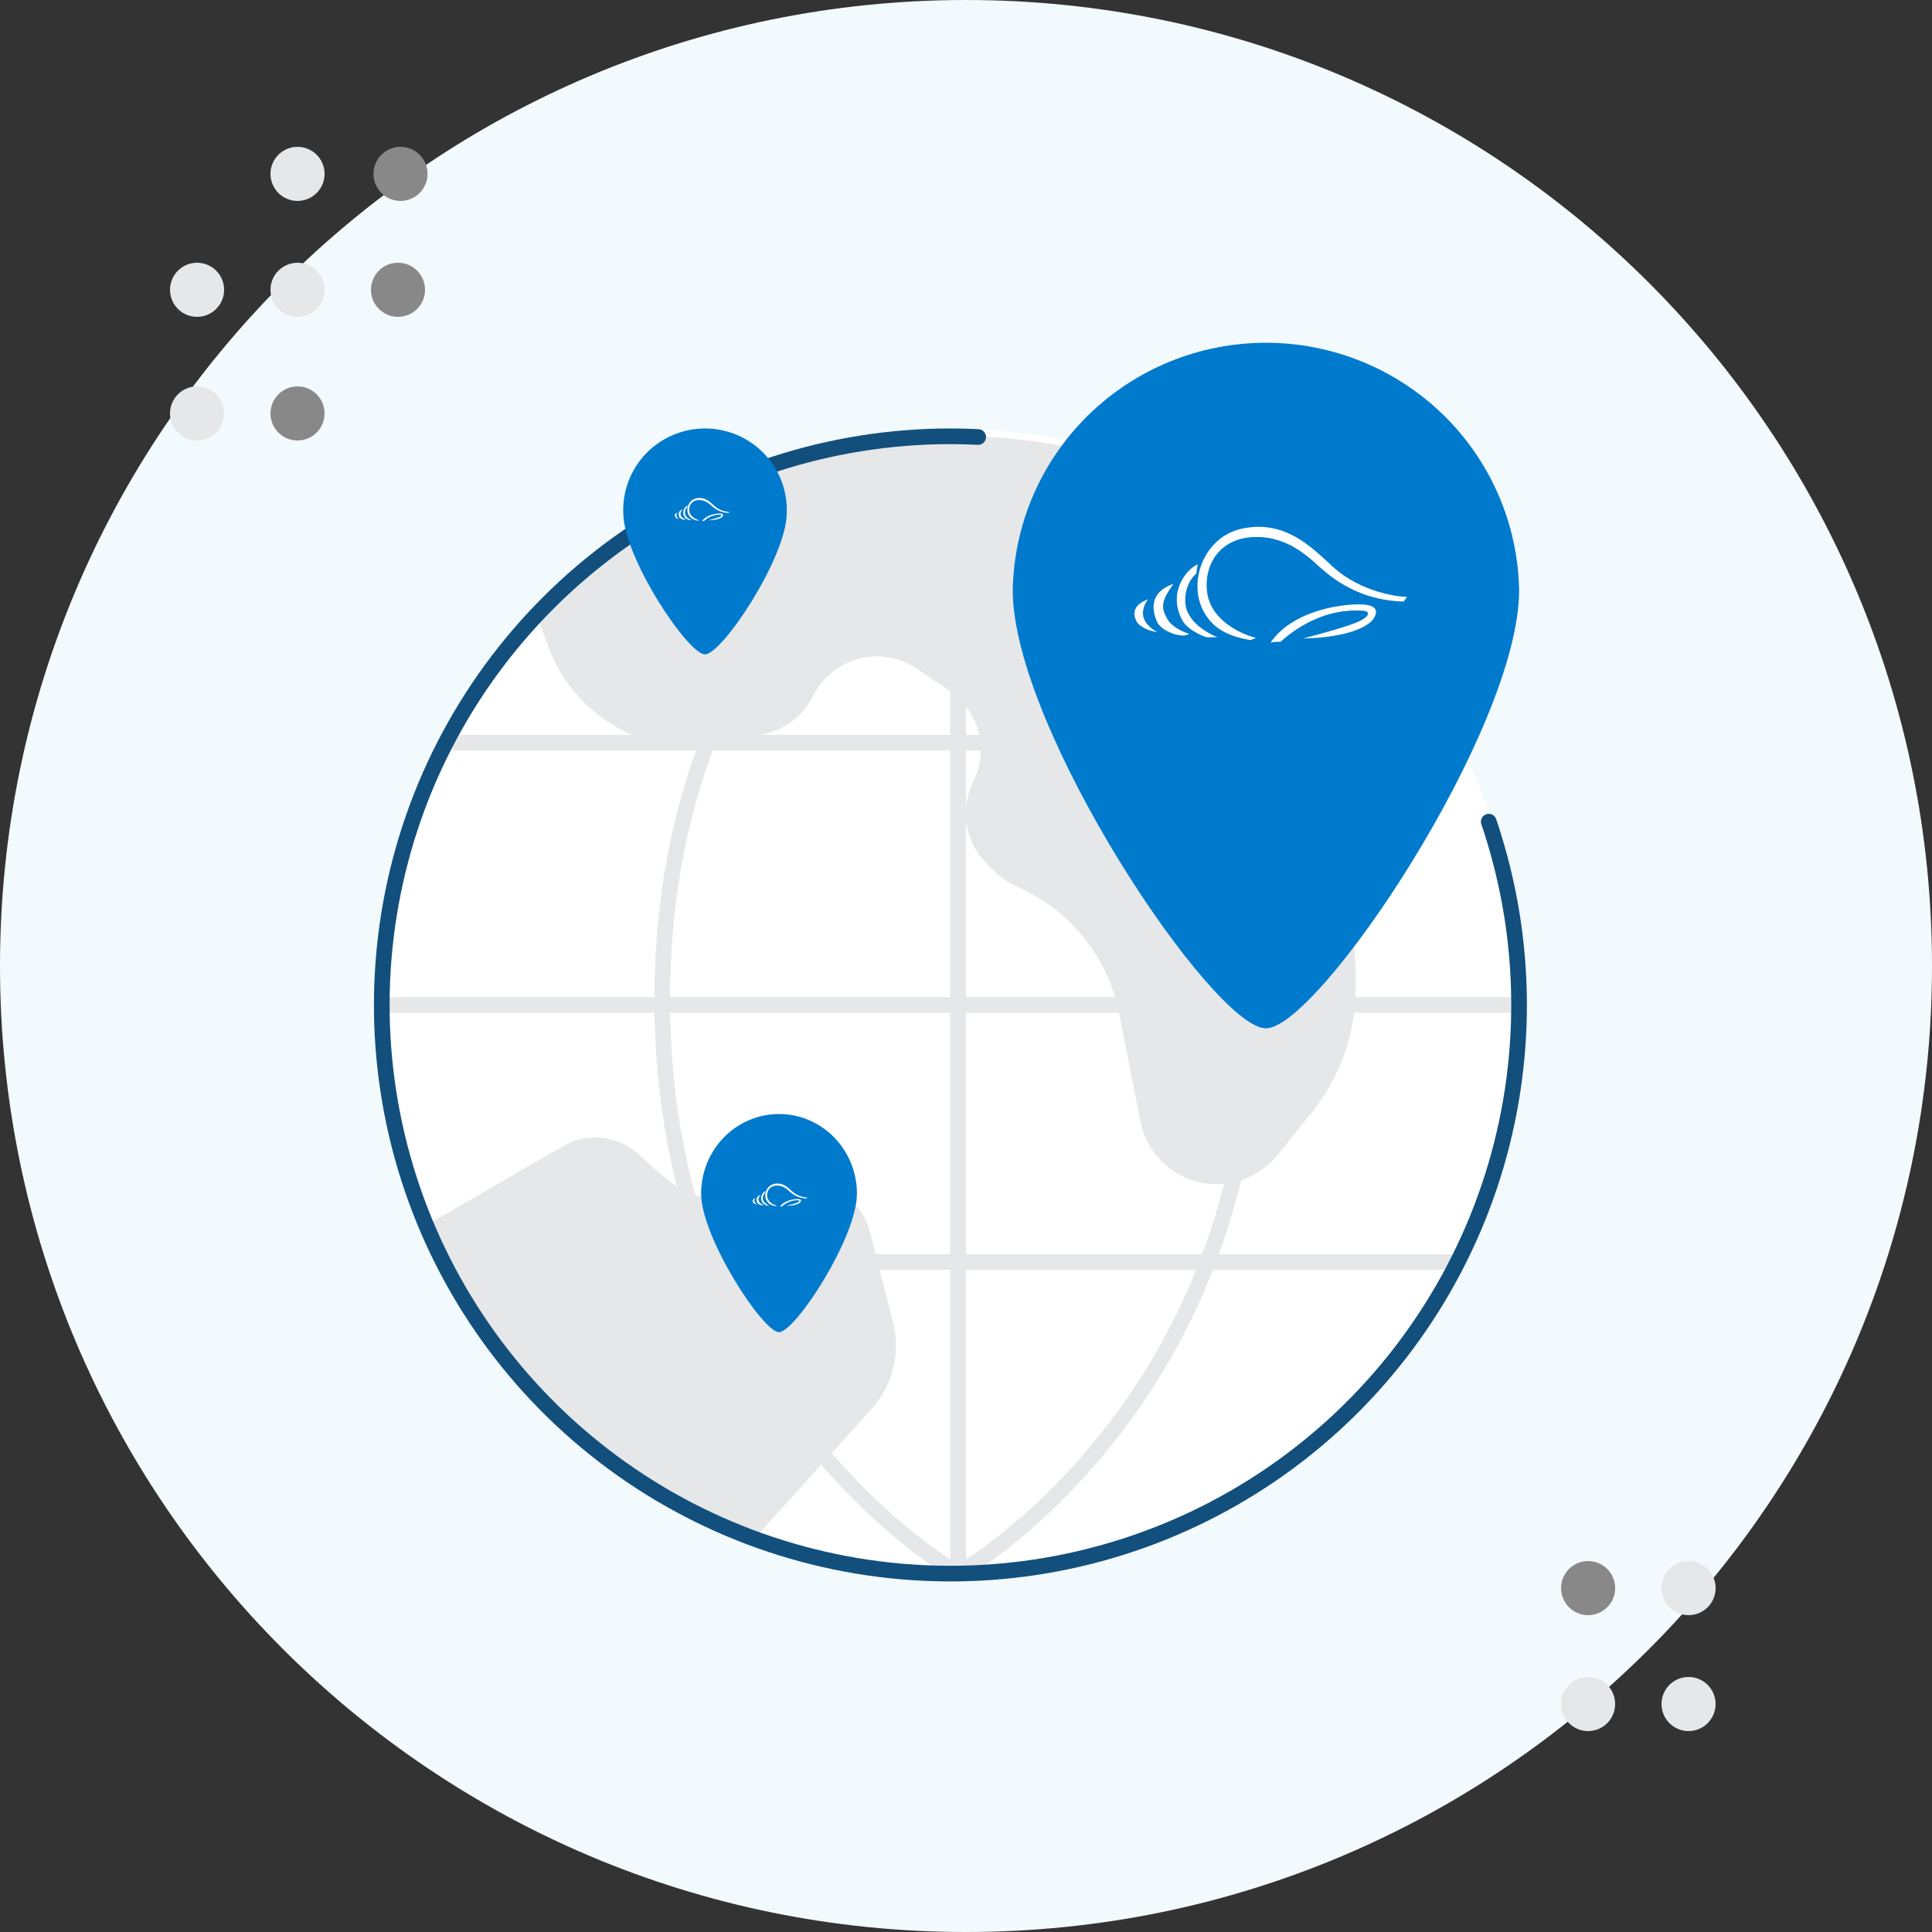 <svg width="248" height="248" viewBox="0 0 248 248" fill="none" xmlns="http://www.w3.org/2000/svg">
<rect x="0" y="0" width="248" height="248" fill="#333333" stroke="none"/>
<path d="M124 248C192.483 248 248 192.483 248 124C248 55.517 192.483 0 124 0C55.517 0 0 55.517 0 124C0 192.483 55.517 248 124 248Z" fill="#F2FAFD"/>
<path d="M121.893 201.552C162.363 201.552 195.17 168.746 195.17 128.276C195.17 87.807 162.363 55 121.893 55C81.424 55 48.617 87.807 48.617 128.276C48.617 168.746 81.424 201.552 121.893 201.552Z" fill="white"/>
<path fill-rule="evenodd" clip-rule="evenodd" d="M123.467 55.115L123.002 56.006C123.467 55.115 123.467 55.115 123.468 55.116L123.47 55.117L123.477 55.121L123.502 55.134C123.523 55.145 123.552 55.161 123.591 55.182C123.668 55.224 123.78 55.287 123.924 55.369C124.213 55.535 124.633 55.782 125.164 56.113C126.225 56.776 127.734 57.778 129.541 59.143C133.154 61.873 137.964 66.06 142.772 71.899C152.397 83.586 162 101.878 162 128.291C162 154.702 152.398 173.344 142.781 185.381C137.976 191.395 133.17 195.758 129.56 198.621C127.754 200.052 126.246 201.11 125.186 201.812C124.655 202.163 124.237 202.425 123.948 202.601C123.804 202.689 123.692 202.755 123.616 202.8C123.577 202.822 123.547 202.84 123.527 202.851L123.503 202.865L123.493 202.871C123.493 202.871 123.492 202.871 123.002 201.994L123.492 202.871C123.182 203.046 122.803 203.043 122.496 202.862C122.189 202.682 122 202.351 122 201.994V56.006C122 55.654 122.183 55.327 122.483 55.145C122.783 54.963 123.156 54.952 123.467 55.115ZM124.004 200.185C124.03 200.168 124.056 200.15 124.083 200.132C125.1 199.459 126.561 198.435 128.318 197.042C131.832 194.256 136.525 189.997 141.219 184.122C150.6 172.38 159.996 154.17 159.996 128.291C159.996 102.413 150.601 84.563 141.228 73.18C136.537 67.484 131.848 63.404 128.336 60.751C126.581 59.424 125.122 58.456 124.105 57.821C124.071 57.8 124.037 57.779 124.004 57.758V200.185Z" fill="#E6E7E9"/>
<path fill-rule="evenodd" clip-rule="evenodd" d="M123.517 55.145C123.817 55.327 124 55.654 124 56.006V201.994C124 202.351 123.811 202.682 123.505 202.862C123.198 203.043 122.819 203.046 122.508 202.871L122.998 201.994C122.508 202.871 122.508 202.871 122.507 202.871L122.498 202.865L122.474 202.852C122.453 202.84 122.423 202.822 122.385 202.8C122.308 202.755 122.196 202.689 122.052 202.601C121.764 202.425 121.345 202.163 120.815 201.812C119.754 201.11 118.246 200.052 116.441 198.621C112.83 195.758 108.024 191.395 103.219 185.381C93.602 173.344 84 154.702 84 128.291C84 101.878 93.603 83.586 103.228 71.898C108.036 66.06 112.846 61.873 116.459 59.143C118.266 57.778 119.775 56.776 120.837 56.113C121.368 55.781 121.787 55.535 122.076 55.369C122.221 55.286 122.332 55.224 122.41 55.182C122.448 55.161 122.478 55.145 122.499 55.134L122.523 55.12L122.53 55.117L122.532 55.116C122.533 55.115 122.534 55.115 122.998 56.006L122.534 55.115C122.844 54.952 123.217 54.963 123.517 55.145ZM121.997 57.758C121.963 57.778 121.929 57.8 121.895 57.821C120.878 58.456 119.419 59.424 117.664 60.751C114.152 63.404 109.463 67.484 104.772 73.18C95.398 84.563 86.003 102.413 86.003 128.291C86.003 154.17 95.4 172.38 104.781 184.122C109.475 189.997 114.168 194.256 117.682 197.042C119.439 198.435 120.9 199.459 121.917 200.132C121.944 200.15 121.971 200.168 121.997 200.185V57.758Z" fill="#E6E7E9"/>
<path fill-rule="evenodd" clip-rule="evenodd" d="M57.308 95.343C57.308 94.786 57.759 94.335 58.316 94.335H186.522C187.079 94.335 187.53 94.786 187.53 95.343C187.53 95.9 187.079 96.351 186.522 96.351H58.316C57.759 96.351 57.308 95.9 57.308 95.343Z" fill="#E6E7E9"/>
<path fill-rule="evenodd" clip-rule="evenodd" d="M57 162C57 161.448 57.45 161 58.004 161H186.996C187.551 161 188 161.448 188 162C188 162.552 187.551 163 186.996 163H58.004C57.45 163 57 162.552 57 162Z" fill="#E6E7E9"/>
<path fill-rule="evenodd" clip-rule="evenodd" d="M49 129C49 128.448 49.45 128 50.004 128H194.996C195.55 128 196 128.448 196 129C196 129.552 195.55 130 194.996 130H50.004C49.45 130 49 129.552 49 129Z" fill="#E6E7E9"/>
<path d="M111.644 158.051C111.139 156.059 109.861 154.338 108.082 153.255C106.303 152.172 104.163 151.811 102.117 152.251L95.356 153.706C93.568 154.09 91.713 154.049 89.944 153.588C88.175 153.127 86.545 152.259 85.188 151.055L81.832 148.065C80.571 146.932 78.973 146.224 77.272 146.045C75.57 145.866 73.855 146.224 72.377 147.068L55 157.134C58.907 166.251 64.671 174.489 71.941 181.344C79.211 188.199 87.833 193.527 97.277 197L111.593 181.173C113.025 179.673 114.053 177.847 114.585 175.86C115.118 173.873 115.138 171.788 114.644 169.792L111.644 158.051Z" fill="#E6E7E9"/>
<path d="M174 124.55C174 124.55 172.581 85.306 163.485 68.914C151.742 60.864 138.259 55.833 122.229 56.004C112.237 56.011 102.353 58.078 93.194 62.076C84.036 66.073 75.8 71.916 69 79.239L70.358 82.951C72.032 87.53 75.341 91.328 79.647 93.613C83.953 95.898 88.953 96.509 93.683 95.328L98.432 94.131C99.711 93.808 100.905 93.211 101.932 92.383C102.958 91.554 103.793 90.513 104.379 89.331C104.953 88.169 105.769 87.142 106.772 86.321C107.775 85.499 108.942 84.901 110.195 84.567C111.447 84.232 112.757 84.169 114.036 84.382C115.315 84.594 116.534 85.078 117.611 85.799L121.847 88.637C123.69 89.877 125.02 91.744 125.588 93.892C126.156 96.039 125.925 98.32 124.936 100.309C124.083 102.02 123.786 103.956 124.09 105.844C124.393 107.732 125.28 109.477 126.627 110.835L127.311 111.519C128.101 112.333 129.019 113.012 130.028 113.531L131.748 114.397C134.794 115.93 137.449 118.139 139.512 120.854C141.575 123.569 142.991 126.719 143.652 130.064L146.379 143.91C146.744 145.782 147.636 147.511 148.951 148.893C150.266 150.275 151.949 151.252 153.801 151.709C155.653 152.166 157.597 152.084 159.403 151.472C161.21 150.86 162.804 149.745 163.998 148.257L168.466 142.692C172.058 138.223 174.011 132.658 174 126.924V124.55Z" fill="#E6E7E9"/>
<path fill-rule="evenodd" clip-rule="evenodd" d="M121.978 55L121.979 55C123.201 55 124.414 55.031 125.618 55.092C126.172 55.12 126.598 55.592 126.57 56.147C126.542 56.701 126.07 57.127 125.515 57.099C124.347 57.04 123.168 57.01 121.979 57.01M121.979 57.01C106.818 57.015 92.045 61.805 79.768 70.699C67.49 79.593 58.333 92.136 53.603 106.541C48.873 120.945 48.812 136.475 53.427 150.916C58.042 165.357 67.099 177.973 79.306 186.964C91.513 195.955 106.247 200.863 121.407 200.987C136.568 201.112 151.381 196.448 163.734 187.659C176.087 178.87 185.35 166.405 190.203 152.042C195.055 137.678 195.249 122.15 190.757 107.67L190.754 107.658C190.569 107.034 190.363 106.416 190.152 105.795C189.974 105.269 190.256 104.699 190.782 104.52C191.307 104.342 191.878 104.624 192.056 105.15C192.267 105.773 192.483 106.419 192.679 107.08C197.295 121.963 197.095 137.923 192.107 152.685C187.119 167.449 177.597 180.262 164.899 189.296C152.201 198.331 136.975 203.126 121.391 202.997C105.807 202.869 90.662 197.824 78.114 188.582C65.566 179.34 56.257 166.372 51.512 151.528C46.768 136.683 46.831 120.72 51.693 105.914C56.555 91.107 65.968 78.214 78.588 69.071C91.209 59.929 106.394 55.005 121.978 55" fill="#124F7C"/>
<path d="M162.495 132C169.25 132 195 93.585 195 75.759C194.85 67.285 191.36 59.208 185.281 53.268C179.203 47.328 171.022 44 162.5 44C153.978 44 145.797 47.328 139.719 53.268C133.64 59.208 130.15 67.285 130 75.759C130 93.585 155.75 132 162.495 132Z" fill="#007ACC"/>
<path d="M146.714 78.793C146.67 77.766 147.367 76.932 147.367 76.932C146.892 77.126 144.847 77.855 145.929 79.835C146.196 80.252 147.07 80.952 148.582 81.145C148.568 81.145 146.774 80.282 146.714 78.793ZM149.813 79.403C149.072 78.049 148.953 77.29 150.613 74.968C150.065 75.146 146.937 76.159 148.523 79.82C149.086 81.1 151.932 82.023 152.629 81.354C152.629 81.354 150.539 80.758 149.813 79.403Z" fill="white"/>
<path d="M152.258 78.049C151.918 76.62 152.303 74.715 153.563 73.628C153.578 73.375 153.696 72.631 153.771 72.452C152.57 72.824 149.694 75.921 151.814 79.701C152.392 80.714 153.978 81.517 154.882 81.8H156.261C154.512 81.056 152.748 79.791 152.258 78.049Z" fill="white"/>
<path d="M171.041 72.705C168.417 70.309 164.963 66.647 159.389 67.868C154.216 68.999 152.111 75.519 155.046 79.329C155.906 80.55 157.551 81.711 160.545 82.157L161.227 81.89C159.567 81.473 155.313 79.746 154.927 75.831C154.542 71.916 157.21 68.18 162.903 69.059C165.408 69.535 167.127 70.785 168.58 72.05C170.033 73.331 173.576 77.037 180.173 77.216L180.617 76.62C179.668 76.62 174.762 76.129 171.041 72.705Z" fill="white"/>
<path d="M175.088 77.603C172.894 77.424 166.075 78.139 163.08 82.5C163.465 82.351 164.385 82.381 164.385 82.381C164.918 81.905 169.143 77.9 175.088 78.407C175.621 78.436 176.185 78.972 174.287 79.836C173.101 80.372 169.618 81.354 167.305 81.949C167.305 81.949 173.753 81.979 176.111 79.687C176.792 78.853 177.104 77.767 175.088 77.603L175.088 77.603Z" fill="white"/>
<path d="M90.495 84C92.677 84 100.995 71.563 100.995 65.792C101.039 64.391 100.8 62.995 100.292 61.688C99.784 60.38 99.018 59.188 98.039 58.181C97.061 57.175 95.889 56.375 94.594 55.828C93.299 55.282 91.906 55 90.5 55C89.094 55 87.701 55.282 86.406 55.828C85.111 56.375 83.939 57.175 82.961 58.181C81.982 59.188 81.216 60.38 80.708 61.688C80.2 62.995 79.961 64.391 80.005 65.792C80.005 71.563 88.323 84 90.495 84Z" fill="#007ACC"/>
<path d="M86.837 66.159C86.828 65.953 86.967 65.787 86.967 65.787C86.872 65.825 86.463 65.971 86.68 66.367C86.733 66.45 86.908 66.59 87.21 66.629C87.207 66.629 86.849 66.456 86.837 66.159ZM87.456 66.281C87.308 66.01 87.284 65.858 87.616 65.394C87.507 65.429 86.881 65.632 87.198 66.364C87.311 66.62 87.88 66.805 88.02 66.671C88.02 66.671 87.602 66.552 87.456 66.281Z" fill="white"/>
<path d="M87.945 66.01C87.877 65.724 87.954 65.343 88.207 65.126C88.21 65.075 88.233 64.926 88.248 64.891C88.008 64.965 87.433 65.584 87.857 66.341C87.972 66.543 88.29 66.704 88.47 66.76H88.746C88.396 66.611 88.043 66.358 87.945 66.01Z" fill="white"/>
<path d="M91.702 64.941C91.177 64.462 90.486 63.729 89.372 63.973C88.337 64.2 87.916 65.504 88.503 66.266C88.675 66.51 89.004 66.742 89.603 66.831L89.739 66.778C89.407 66.695 88.556 66.349 88.479 65.566C88.402 64.783 88.936 64.036 90.074 64.212C90.575 64.307 90.919 64.557 91.21 64.81C91.5 65.066 92.209 65.807 93.528 65.843L93.617 65.724C93.427 65.724 92.446 65.626 91.702 64.941Z" fill="white"/>
<path d="M92.511 65.92C92.073 65.884 90.709 66.027 90.11 66.9C90.187 66.87 90.371 66.876 90.371 66.876C90.478 66.78 91.323 65.98 92.511 66.081C92.618 66.087 92.731 66.194 92.351 66.367C92.114 66.474 91.417 66.67 90.955 66.789C90.955 66.789 92.245 66.795 92.716 66.337C92.852 66.17 92.915 65.953 92.511 65.92L92.511 65.92Z" fill="white"/>
<path d="M100 171C102.078 171 110 158.86 110 153.216C110 150.507 108.946 147.908 107.071 145.992C105.196 144.076 102.652 143 100 143C97.348 143 94.804 144.076 92.929 145.992C91.054 147.908 90 150.507 90 153.216C90 158.82 97.922 171 100 171Z" fill="#007ACC"/>
<path d="M96.837 154.159C96.828 153.953 96.967 153.786 96.967 153.786C96.872 153.825 96.463 153.971 96.68 154.367C96.733 154.45 96.908 154.59 97.21 154.629C97.207 154.629 96.849 154.456 96.837 154.159ZM97.456 154.281C97.308 154.01 97.284 153.858 97.616 153.394C97.507 153.429 96.881 153.632 97.198 154.364C97.311 154.62 97.88 154.805 98.02 154.671C98.02 154.671 97.602 154.552 97.456 154.281Z" fill="white"/>
<path d="M97.945 154.01C97.877 153.724 97.954 153.343 98.207 153.126C98.21 153.075 98.233 152.926 98.248 152.891C98.008 152.965 97.433 153.584 97.857 154.34C97.972 154.543 98.29 154.704 98.47 154.76H98.746C98.396 154.611 98.043 154.358 97.945 154.01Z" fill="white"/>
<path d="M101.702 152.941C101.177 152.462 100.486 151.729 99.372 151.973C98.337 152.2 97.916 153.504 98.503 154.266C98.675 154.51 99.004 154.742 99.603 154.831L99.739 154.778C99.407 154.694 98.556 154.349 98.479 153.566C98.402 152.783 98.936 152.036 100.074 152.212C100.575 152.307 100.919 152.557 101.21 152.81C101.5 153.066 102.209 153.807 103.528 153.843L103.617 153.724C103.427 153.724 102.446 153.626 101.702 152.941Z" fill="white"/>
<path d="M102.511 153.92C102.073 153.884 100.709 154.027 100.11 154.899C100.187 154.87 100.371 154.876 100.371 154.876C100.478 154.78 101.323 153.98 102.511 154.081C102.618 154.087 102.731 154.194 102.351 154.367C102.114 154.474 101.417 154.67 100.955 154.789C100.955 154.789 102.244 154.795 102.716 154.337C102.852 154.17 102.915 153.953 102.511 153.92L102.511 153.92Z" fill="white"/>
<path d="M203.856 222.208C205.773 222.208 207.328 220.653 207.328 218.736C207.328 216.818 205.773 215.264 203.856 215.264C201.938 215.264 200.384 216.818 200.384 218.736C200.384 220.653 201.938 222.208 203.856 222.208Z" fill="#E6E7E9"/>
<path d="M203.856 207.328C205.773 207.328 207.328 205.773 207.328 203.856C207.328 201.938 205.773 200.384 203.856 200.384C201.938 200.384 200.384 201.938 200.384 203.856C200.384 205.773 201.938 207.328 203.856 207.328Z" fill="#888888"/>
<path d="M216.752 222.208C218.669 222.208 220.224 220.653 220.224 218.736C220.224 216.818 218.669 215.264 216.752 215.264C214.834 215.264 213.28 216.818 213.28 218.736C213.28 220.653 214.834 222.208 216.752 222.208Z" fill="#E6E7E9"/>
<path d="M216.752 207.328C218.669 207.328 220.224 205.773 220.224 203.856C220.224 201.938 218.669 200.384 216.752 200.384C214.834 200.384 213.28 201.938 213.28 203.856C213.28 205.773 214.834 207.328 216.752 207.328Z" fill="#E6E7E9"/>
<path d="M51.412 25.792C53.33 25.792 54.884 24.237 54.884 22.32C54.884 20.402 53.33 18.848 51.412 18.848C49.494 18.848 47.94 20.402 47.94 22.32C47.94 24.237 49.494 25.792 51.412 25.792Z" fill="#888888"/>
<path d="M51.088 40.672C53.006 40.672 54.56 39.117 54.56 37.2C54.56 35.282 53.006 33.727 51.088 33.727C49.171 33.727 47.616 35.282 47.616 37.2C47.616 39.117 49.171 40.672 51.088 40.672Z" fill="#888888"/>
<path d="M38.192 25.792C40.11 25.792 41.664 24.237 41.664 22.32C41.664 20.402 40.11 18.848 38.192 18.848C36.275 18.848 34.72 20.402 34.72 22.32C34.72 24.237 36.275 25.792 38.192 25.792Z" fill="#E6E7E9"/>
<path d="M38.192 40.672C40.11 40.672 41.664 39.117 41.664 37.2C41.664 35.282 40.11 33.727 38.192 33.727C36.275 33.727 34.72 35.282 34.72 37.2C34.72 39.117 36.275 40.672 38.192 40.672Z" fill="#E6E7E9"/>
<path d="M25.296 40.672C27.214 40.672 28.768 39.117 28.768 37.2C28.768 35.282 27.214 33.727 25.296 33.727C23.379 33.727 21.824 35.282 21.824 37.2C21.824 39.117 23.379 40.672 25.296 40.672Z" fill="#E6E7E9"/>
<path d="M38.192 56.544C40.11 56.544 41.664 54.989 41.664 53.072C41.664 51.154 40.11 49.6 38.192 49.6C36.275 49.6 34.72 51.154 34.72 53.072C34.72 54.989 36.275 56.544 38.192 56.544Z" fill="#888888"/>
<path d="M25.296 56.544C27.214 56.544 28.768 54.989 28.768 53.072C28.768 51.154 27.214 49.6 25.296 49.6C23.379 49.6 21.824 51.154 21.824 53.072C21.824 54.989 23.379 56.544 25.296 56.544Z" fill="#E6E7E9"/>
</svg>
